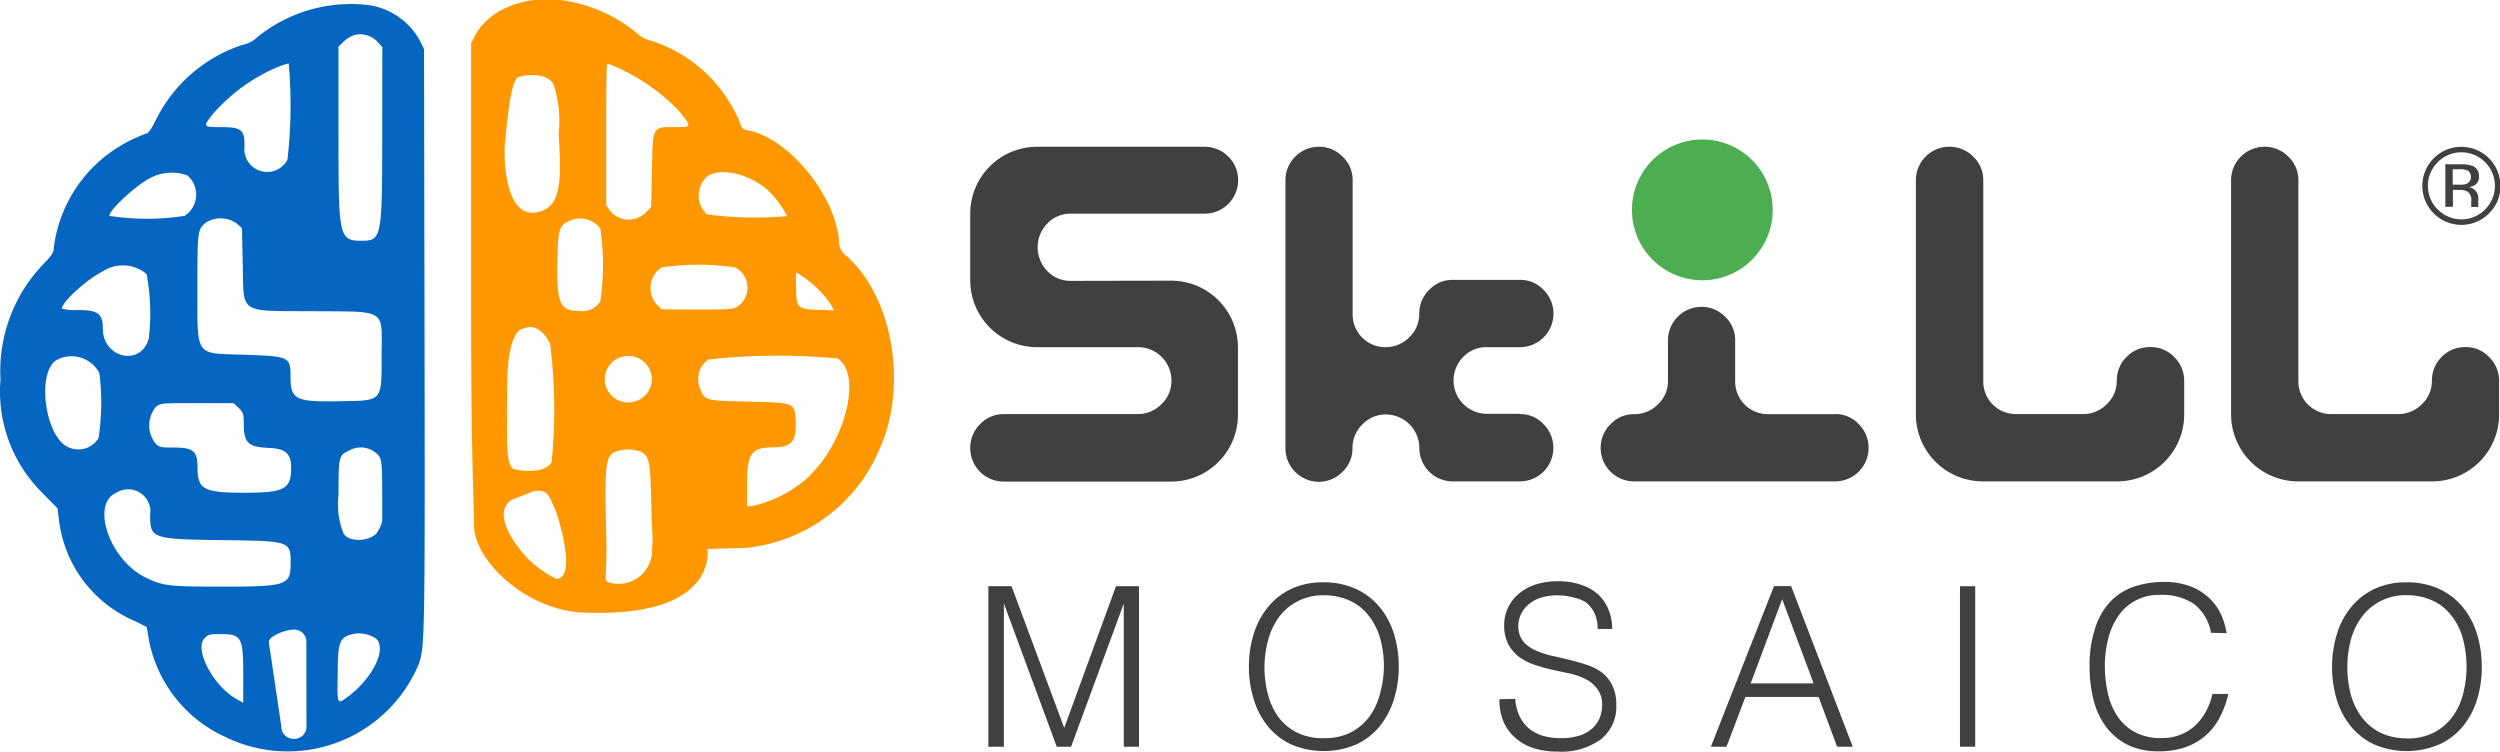 <svg xmlns="http://www.w3.org/2000/svg" viewBox="0 0 251.1 75.49"><defs><style>.cls-1{fill:#403f41;}.cls-2{fill:#4cae50;}.cls-3{fill:#0466c1;}.cls-4{fill:#ff9800;}</style></defs><title>logo_col_orizz</title><g id="Livello_2" data-name="Livello 2"><g id="Livello_1-2" data-name="Livello 1"><g id="Raggruppa_1" data-name="Raggruppa 1"><path id="Tracciato_58" data-name="Tracciato 58" class="cls-1" d="M99.27,75V58.88h2.33l5.29,14.23h0l5.2-14.23h2.31V75h-1.53V60.63h0L107.58,75h-1.44l-5.31-14.38h0V75Z"/><path id="Tracciato_59" data-name="Tracciato 59" class="cls-1" d="M125.44,67a10.91,10.91,0,0,1,.48-3.31,8,8,0,0,1,1.42-2.7,6.7,6.7,0,0,1,2.33-1.83,7.36,7.36,0,0,1,3.2-.67,7.69,7.69,0,0,1,3.31.66,6.82,6.82,0,0,1,2.38,1.81A7.76,7.76,0,0,1,140,63.64a11.05,11.05,0,0,1,.49,3.33,10.73,10.73,0,0,1-.49,3.28,7.91,7.91,0,0,1-1.42,2.69,6.68,6.68,0,0,1-2.35,1.83,8.34,8.34,0,0,1-6.54,0,6.68,6.68,0,0,1-2.35-1.83,7.89,7.89,0,0,1-1.41-2.69A10.72,10.72,0,0,1,125.44,67ZM133,74.14a5.75,5.75,0,0,0,2.7-.59A5.55,5.55,0,0,0,137.53,72a6.86,6.86,0,0,0,1.07-2.29A10.71,10.71,0,0,0,139,67a10.56,10.56,0,0,0-.41-3,6.7,6.7,0,0,0-1.2-2.27,5.09,5.09,0,0,0-1.91-1.44,6.15,6.15,0,0,0-2.51-.5,5.55,5.55,0,0,0-2.67.62,5.4,5.4,0,0,0-1.86,1.6,7,7,0,0,0-1.07,2.29A10.83,10.83,0,0,0,127,67a11,11,0,0,0,.35,2.74A6.91,6.91,0,0,0,128.39,72a5.32,5.32,0,0,0,1.86,1.57A5.83,5.83,0,0,0,133,74.14Z"/><path id="Tracciato_60" data-name="Tracciato 60" class="cls-1" d="M152.19,70.19a4.82,4.82,0,0,0,.48,1.83,3.65,3.65,0,0,0,1,1.23,4.17,4.17,0,0,0,1.42.69,6.76,6.76,0,0,0,1.73.2,5.86,5.86,0,0,0,1.86-.27,3.51,3.51,0,0,0,1.27-.73,2.88,2.88,0,0,0,.73-1.06,3.5,3.5,0,0,0,.24-1.28,2.56,2.56,0,0,0-.43-1.52,3.24,3.24,0,0,0-1.1-1,6.52,6.52,0,0,0-1.57-.6L156,67.29a17.17,17.17,0,0,1-1.81-.5,5.76,5.76,0,0,1-1.57-.78,3.87,3.87,0,0,1-1.11-1.27,4.16,4.16,0,0,1-.43-2,3.93,3.93,0,0,1,.35-1.62,4,4,0,0,1,1-1.38,5.09,5.09,0,0,1,1.71-1,7.39,7.39,0,0,1,2.38-.36,6.87,6.87,0,0,1,2.38.39,4.67,4.67,0,0,1,1.69,1,4.25,4.25,0,0,1,1,1.54,5.11,5.11,0,0,1,.34,1.86h-1.46a3.77,3.77,0,0,0-.32-1.59,3.07,3.07,0,0,0-.89-1.1A3.78,3.78,0,0,0,158,60a5.74,5.74,0,0,0-1.48-.2,5.29,5.29,0,0,0-2,.32,3.57,3.57,0,0,0-1.26.84,2.86,2.86,0,0,0-.65,1.15,2.77,2.77,0,0,0-.07,1.25,2.23,2.23,0,0,0,.63,1.26,3.84,3.84,0,0,0,1.21.77,9.67,9.67,0,0,0,1.58.5c.57.12,1.16.26,1.76.41s1.17.31,1.73.5a5.43,5.43,0,0,1,1.49.78,3.55,3.55,0,0,1,1,1.27,4.33,4.33,0,0,1,.4,1.94,4.18,4.18,0,0,1-1.55,3.47,6.81,6.81,0,0,1-4.35,1.23,8,8,0,0,1-2.33-.32,5.19,5.19,0,0,1-1.84-1,4.47,4.47,0,0,1-1.24-1.65,5.59,5.59,0,0,1-.43-2.29Z"/><path id="Tracciato_61" data-name="Tracciato 61" class="cls-1" d="M171.84,75l6.34-16.13h1.72L186.09,75h-1.57L182.66,70h-7.35L173.41,75Zm4-6.36h6.32L179,60.18Z"/><path id="Tracciato_62" data-name="Tracciato 62" class="cls-1" d="M196.86,75V58.88h1.53V75Z"/><path id="Tracciato_63" data-name="Tracciato 63" class="cls-1" d="M222.07,63.56a4.63,4.63,0,0,0-1.75-2.93,5.79,5.79,0,0,0-3.34-.88,4.9,4.9,0,0,0-4.24,2.15,7,7,0,0,0-1,2.28,11.31,11.31,0,0,0-.33,2.72,13,13,0,0,0,.28,2.64,7.11,7.11,0,0,0,.93,2.32,4.91,4.91,0,0,0,1.75,1.64,5.41,5.41,0,0,0,2.76.63A5,5,0,0,0,219,73.8a4.91,4.91,0,0,0,1.49-.93,5.6,5.6,0,0,0,1.07-1.4,7.14,7.14,0,0,0,.66-1.77h1.59a9.61,9.61,0,0,1-.78,2.2A6.11,6.11,0,0,1,219.64,75a7.76,7.76,0,0,1-2.82.46,6.88,6.88,0,0,1-3.18-.68,6.2,6.2,0,0,1-2.16-1.85,7.68,7.68,0,0,1-1.22-2.7,13.21,13.21,0,0,1-.38-3.26,11.86,11.86,0,0,1,.57-3.92A6.89,6.89,0,0,1,212,60.39a5.91,5.91,0,0,1,2.38-1.48,9.36,9.36,0,0,1,3-.46,7.44,7.44,0,0,1,2.3.33,5.61,5.61,0,0,1,1.88,1,5.33,5.33,0,0,1,1.35,1.6,6.93,6.93,0,0,1,.73,2.21Z"/><path id="Tracciato_64" data-name="Tracciato 64" class="cls-1" d="M234.23,67a11.24,11.24,0,0,1,.49-3.31,7.7,7.7,0,0,1,1.42-2.7,6.7,6.7,0,0,1,2.33-1.83,7.33,7.33,0,0,1,3.2-.67,7.69,7.69,0,0,1,3.31.66,6.79,6.79,0,0,1,2.37,1.81,8,8,0,0,1,1.44,2.71,11.37,11.37,0,0,1,.48,3.33,11,11,0,0,1-.48,3.28,7.93,7.93,0,0,1-1.43,2.69A6.68,6.68,0,0,1,245,74.77a8.34,8.34,0,0,1-6.54,0,6.77,6.77,0,0,1-2.35-1.83,7.89,7.89,0,0,1-1.41-2.69A11.37,11.37,0,0,1,234.23,67Zm7.53,7.17a5.75,5.75,0,0,0,2.7-.59A5.45,5.45,0,0,0,246.32,72a6.67,6.67,0,0,0,1.07-2.29,11,11,0,0,0-.06-5.72,6.37,6.37,0,0,0-1.2-2.27,5,5,0,0,0-1.9-1.44,6.18,6.18,0,0,0-2.51-.5,5.49,5.49,0,0,0-2.67.62,5.4,5.4,0,0,0-1.86,1.6,7,7,0,0,0-1.08,2.29,10.82,10.82,0,0,0-.34,2.71,10.94,10.94,0,0,0,.34,2.74A6.84,6.84,0,0,0,237.19,72a5.32,5.32,0,0,0,1.86,1.57,5.76,5.76,0,0,0,2.71.58Z"/></g><g id="Raggruppa_2" data-name="Raggruppa 2"><path id="Tracciato_65" data-name="Tracciato 65" class="cls-1" d="M250,21.43a3.92,3.92,0,1,1,1.14-2.77A3.76,3.76,0,0,1,250,21.43Zm-5.14-5.14a3.25,3.25,0,0,0-1,2.37,3.29,3.29,0,0,0,1,2.39,3.34,3.34,0,0,0,4.73,0l0,0a3.36,3.36,0,0,0-4.73-4.78Zm2.3.21a3.34,3.34,0,0,1,1.17.16,1.06,1.06,0,0,1,.66,1.09.93.93,0,0,1-.42.84,1.7,1.7,0,0,1-.61.21,1,1,0,0,1,.73.42,1.12,1.12,0,0,1,.23.66v.63a.93.93,0,0,0,0,.23l0,.05h-.71v-.57a1,1,0,0,0-.41-1,1.84,1.84,0,0,0-.84-.14h-.59v1.69h-.76V16.5Zm.81.68A1.91,1.91,0,0,0,247,17h-.65v1.55h.68a1.93,1.93,0,0,0,.72-.09.77.77,0,0,0,.37-1A.79.79,0,0,0,247.93,17.18Z"/></g><g id="Raggruppa_3" data-name="Raggruppa 3"><path id="Tracciato_66" data-name="Tracciato 66" class="cls-1" d="M117.62,28.19a6.71,6.71,0,0,1,6.72,6.68v6.77a6.71,6.71,0,0,1-6.7,6.73H100.81A3.36,3.36,0,0,1,97.45,45h0a3.34,3.34,0,0,1,1-2.41,3.24,3.24,0,0,1,2.38-1h13.45a3.3,3.3,0,0,0,2.38-1,3.19,3.19,0,0,0,1-2.36,3.35,3.35,0,0,0-3.36-3.36H104.17a6.72,6.72,0,0,1-6.72-6.72h0V21.46a6.72,6.72,0,0,1,6.72-6.72H121a3.36,3.36,0,1,1,0,6.72H107.53a3.21,3.21,0,0,0-2.35,1,3.42,3.42,0,0,0,0,4.75,3.17,3.17,0,0,0,2.35,1Z"/><path id="Tracciato_67" data-name="Tracciato 67" class="cls-1" d="M152.64,41.59a3.15,3.15,0,0,1,2.38,1,3.32,3.32,0,0,1,1,2.4,3.36,3.36,0,0,1-3.37,3.36h-6.72A3.35,3.35,0,0,1,142.56,45a3.38,3.38,0,0,0-3.36-3.37,3.22,3.22,0,0,0-2.36,1,3.31,3.31,0,0,0-1,2.38,3.2,3.2,0,0,1-1,2.38,3.31,3.31,0,0,1-2.4,1A3.36,3.36,0,0,1,129.11,45h0V18.1a3.36,3.36,0,0,1,3.35-3.36h0a3.31,3.31,0,0,1,2.4,1,3.2,3.2,0,0,1,1,2.38V31.55a3.28,3.28,0,0,0,3.25,3.32h.07a3.28,3.28,0,0,0,2.37-1,3.2,3.2,0,0,0,1-2.36,3.31,3.31,0,0,1,1-2.4,3.2,3.2,0,0,1,2.38-1h6.72a3.19,3.19,0,0,1,2.38,1,3.32,3.32,0,0,1,1,2.4,3.37,3.37,0,0,1-3.37,3.36h-3.36a3.16,3.16,0,0,0-2.35,1,3.35,3.35,0,0,0,2.29,5.69h3.42Z"/><path id="Tracciato_68" data-name="Tracciato 68" class="cls-1" d="M184.3,41.59a3.15,3.15,0,0,1,2.38,1,3.32,3.32,0,0,1,1,2.4,3.36,3.36,0,0,1-3.37,3.36H164.13A3.36,3.36,0,0,1,160.77,45h0a3.31,3.31,0,0,1,1-2.4,3.17,3.17,0,0,1,2.38-1,3.27,3.27,0,0,0,2.38-1,3.12,3.12,0,0,0,1-2.35V34.19a3.37,3.37,0,0,1,3.35-3.37h0a3.32,3.32,0,0,1,2.4,1,3.19,3.19,0,0,1,1,2.38v4.09a3.28,3.28,0,0,0,3.23,3.31h6.8Z"/><path id="Tracciato_69" data-name="Tracciato 69" class="cls-1" d="M216,34.86a3.24,3.24,0,0,1,2.38,1,3.33,3.33,0,0,1,1,2.4v3.36a6.72,6.72,0,0,1-6.72,6.73H199.16a6.73,6.73,0,0,1-6.73-6.71V18.1a3.36,3.36,0,0,1,3.36-3.36h0a3.35,3.35,0,0,1,2.41,1,3.24,3.24,0,0,1,1,2.38V38.28a3.27,3.27,0,0,0,3.23,3.31h6.8a3.31,3.31,0,0,0,2.38-1,3.22,3.22,0,0,0,1-2.36,3.29,3.29,0,0,1,1-2.4A3.24,3.24,0,0,1,216,34.86Z"/><path id="Tracciato_70" data-name="Tracciato 70" class="cls-1" d="M247.63,34.86a3.24,3.24,0,0,1,2.38,1,3.33,3.33,0,0,1,1,2.4v3.36a6.72,6.72,0,0,1-6.72,6.73H230.82a6.74,6.74,0,0,1-6.73-6.72h0V18.1a3.36,3.36,0,0,1,3.36-3.36h0a3.33,3.33,0,0,1,2.4,1,3.24,3.24,0,0,1,1,2.38V38.28a3.28,3.28,0,0,0,3.25,3.31h6.78a3.31,3.31,0,0,0,2.38-1,3.17,3.17,0,0,0,1-2.36,3.34,3.34,0,0,1,1-2.4A3.24,3.24,0,0,1,247.63,34.86Z"/><path id="Tracciato_71" data-name="Tracciato 71" class="cls-2" d="M175.9,16a7.07,7.07,0,1,0,.16.16Z"/></g><g id="Raggruppa_4" data-name="Raggruppa 4"><path id="Tracciato_72" data-name="Tracciato 72" class="cls-3" d="M42.59,4.91,42.13,4A7.06,7.06,0,0,0,37.23.54,14.91,14.91,0,0,0,25.81,3.76a2.88,2.88,0,0,1-1.47.75A14.86,14.86,0,0,0,15.68,12c-.41.84-.77,1.39-.92,1.39a14.78,14.78,0,0,0-4,2.16,13.92,13.92,0,0,0-5.36,9.35c0,.45-.17.72-1,1.58A15.49,15.49,0,0,0,.05,38.11,14.32,14.32,0,0,0,4.31,49.56l1.46,1.49.13,1a12.67,12.67,0,0,0,7.58,10.3l1.25.62.19,1.1A13.48,13.48,0,0,0,22.59,74a14.26,14.26,0,0,0,19.1-6.49c.13-.26.25-.52.36-.79.61-1.65.64-2.67.59-32.77ZM21.34,11.5a17.9,17.9,0,0,1,6.48-4.74A8.53,8.53,0,0,1,29,6.37a48.18,48.18,0,0,1-.13,9.68,2.3,2.3,0,0,1-4.31-1.39c0-1.65-.31-1.89-2.37-1.89C20.4,12.77,20.38,12.74,21.34,11.5Zm-6.19,6.35a4.6,4.6,0,0,1,3.67-.23,2.54,2.54,0,0,1,.27,3.58,2.29,2.29,0,0,1-.55.48,24.57,24.57,0,0,1-7.56,0C11,21.07,13.63,18.61,15.15,17.85Zm4.63,22.64h3.69L24,41c.44.44.48.59.48,1.57,0,1.91.45,2.33,2.52,2.42,1.7.07,2.24.56,2.24,2,0,2.14-.68,2.5-4.68,2.5S19.84,49.2,19.84,47c0-1.69-.41-2.05-2.38-2.05-1.19,0-1.44,0-1.81-.37a2.92,2.92,0,0,1,0-3.7C16.07,40.5,16.18,40.49,19.78,40.49ZM9.9,44a2.37,2.37,0,0,1-3.11.88c-2.27-1.08-3.11-7.41-1.15-8.69a3.15,3.15,0,0,1,4.29,1.19l.05.1A23.73,23.73,0,0,1,9.9,44ZM7.77,31.14A5.06,5.06,0,0,1,6.22,31c0-.67,2.48-2.93,4.11-3.75a3.7,3.7,0,0,1,4.39.27A21.1,21.1,0,0,1,14.94,34c-.77,2.84-4.61,2-4.61-1C10.32,31.48,9.86,31.14,7.77,31.14ZM14.61,58c-3.62-1.77-5.54-7.42-2.9-8.52a2.21,2.21,0,0,1,3.06.73,2.16,2.16,0,0,1,.31,1.49c0,2.4.15,2.46,7.32,2.55,6.75.09,6.79.1,6.79,2.3s-.3,2.37-6.68,2.37c-5.64,0-6.13-.06-7.9-.92Zm9.82,12.59-.68-.38c-2.33-1.31-4.28-5-3.2-6.11.38-.38.55-.42,1.62-.41,2.1,0,2.26.31,2.26,4.18Zm6.35,2.4a1.22,1.22,0,0,1-1.22,1.22h-.09a1.22,1.22,0,0,1-1.21-1.22h0L27,64.5c0-.67,1.8-1.26,2.47-1.26h.09a1.21,1.21,0,0,1,1.21,1.21Zm4.14-3c-1.07.79-1.06.82-1-2.3,0-2.9.17-3.47,1-3.85a3.08,3.08,0,0,1,2.88.32C38.85,65.22,37.46,68.09,34.92,70Zm2.9-16.42c-.82.86-2.84.89-3.32,0A7.92,7.92,0,0,1,34,49.71c0-3.73,0-4,1.06-4.45a2.37,2.37,0,0,1,3,.53c.29.48.32.84.33,3.84v2.69a3.21,3.21,0,0,1-.55,1.2ZM34.11,40.3c-4.43.08-4.93-.16-4.93-2.46,0-2-.11-2.05-4.6-2.21-5.09-.16-4.75.34-4.75-6.87,0-5.62,0-5.75.93-6.46a2.83,2.83,0,0,1,3,.13l.54.48.08,3.58c.12,5.13-.5,4.72,7.05,4.77s6.9-.29,6.9,4.45.1,4.51-4.27,4.59Zm4.28-27.66c0,11.54,0,11.54-2.23,11.54S34,23.34,34,12.67v-8l.56-.53a2.87,2.87,0,0,1,1.08-.63A2.36,2.36,0,0,1,38,4.3l.4.43Z"/></g><g id="Raggruppa_5" data-name="Raggruppa 5"><path id="Tracciato_73" data-name="Tracciato 73" class="cls-4" d="M85.05,25.73a1.81,1.81,0,0,1-.78-1.64c-.48-4.68-5.13-10.24-9.16-11-.53-.09-.6-.17-.89-1a14.34,14.34,0,0,0-8.82-8,3.05,3.05,0,0,1-1.33-.67,15,15,0,0,0-7-3.3c-4-.75-7.9.7-9.34,3.43l-.41.78,0,26.15c0,17,.29,19.29.29,22.29,0,3.59,5.46,8.77,11.44,8.77,13.17.4,12-6.4,12-6.4l3.8-.11a16.26,16.26,0,0,0,13.47-9.88C91.19,38.86,89.73,29.91,85.05,25.73ZM80,27.37a11,11,0,0,1,3.43,3.18l.33.63-1.59-.06c-2.08-.08-2.21-.2-2.21-2.29a14,14,0,0,1,0-1.45ZM70.8,17.91c1.22-1.22,4.45-.56,6.46,1.32a10.22,10.22,0,0,1,1.8,2.48A36.67,36.67,0,0,1,71,21.53a2.55,2.55,0,0,1-.16-3.6v0Zm-9.91-4.42c0-3.91,0-7.11.12-7.11a19.74,19.74,0,0,1,7.1,4.67c1.41,1.71,1.41,1.72-.32,1.72-2.3,0-2.21-.17-2.31,4.33l-.08,3.69-.47.49a2.44,2.44,0,0,1-3.43.14l-.24-.26-.37-.56Zm-10.16.86c.18-2,.56-6.24,1.29-6.57s3-.53,3.6.75a12.08,12.08,0,0,1,.49,4.89c.32,5.15.19,7.45-2.23,7.91-3,.56-3.34-4.94-3.16-7ZM55.4,46.43c-.78,1.29-3.49.79-3.74.69-.72-.26-.67-2-.72-2.36s0-5.88,0-5.88c0-6.09,1.68-5.88,1.68-5.88,1.12-.57,2.14.5,2.63,1.51A52.8,52.8,0,0,1,55.4,46.43Zm.43,11.69a10.54,10.54,0,0,1-2.79-2C51,54,49.69,51.33,51.36,50.22l2.1-.84c1.68-.41,1.73.68,2.26,1.68.26.53,2.36,7.14.11,7.07Zm4.49-27.88a2.16,2.16,0,0,1-2.08,1c-2,0-2.33-.71-2.26-4.92.06-3.24.16-3.61,1.14-4.11a2.57,2.57,0,0,1,3.17.73,24.34,24.34,0,0,1,0,7.33ZM65.47,55.7a3.36,3.36,0,0,1-3.77,2.91,3.82,3.82,0,0,1-.67-.15c-.43-.26,0-.49-.15-5.14-.2-7,0-7.64,1.08-8a3.7,3.7,0,0,1,2.5.09c.84.6.87.84,1,7.11l.09,1.64ZM63.71,40.33a2.33,2.33,0,0,1-1.8-4.26,2.48,2.48,0,0,1,1.19-.31,2.32,2.32,0,0,1,.61,4.57Zm2.76-9.26-.54-.53a2.47,2.47,0,0,1,.26-3.48l.27-.2a24.94,24.94,0,0,1,7.37,0,2.29,2.29,0,0,1,1,3.08,2.23,2.23,0,0,1-.78.86c-.38.26-.88.29-4,.29Zm15,16.59a12.55,12.55,0,0,1-5.7,3.12l-.74.1V48.71c0-3.21.41-3.78,2.71-3.78,1.71,0,2.25-.6,2.18-2.47-.08-2.06,0-2-4.78-2.12-4.28-.09-4.37-.12-4.79-1.23a2.41,2.41,0,0,1,.8-3,63,63,0,0,1,13-.1C86.54,37.59,85,44.13,81.42,47.66Z"/></g></g></g></svg>